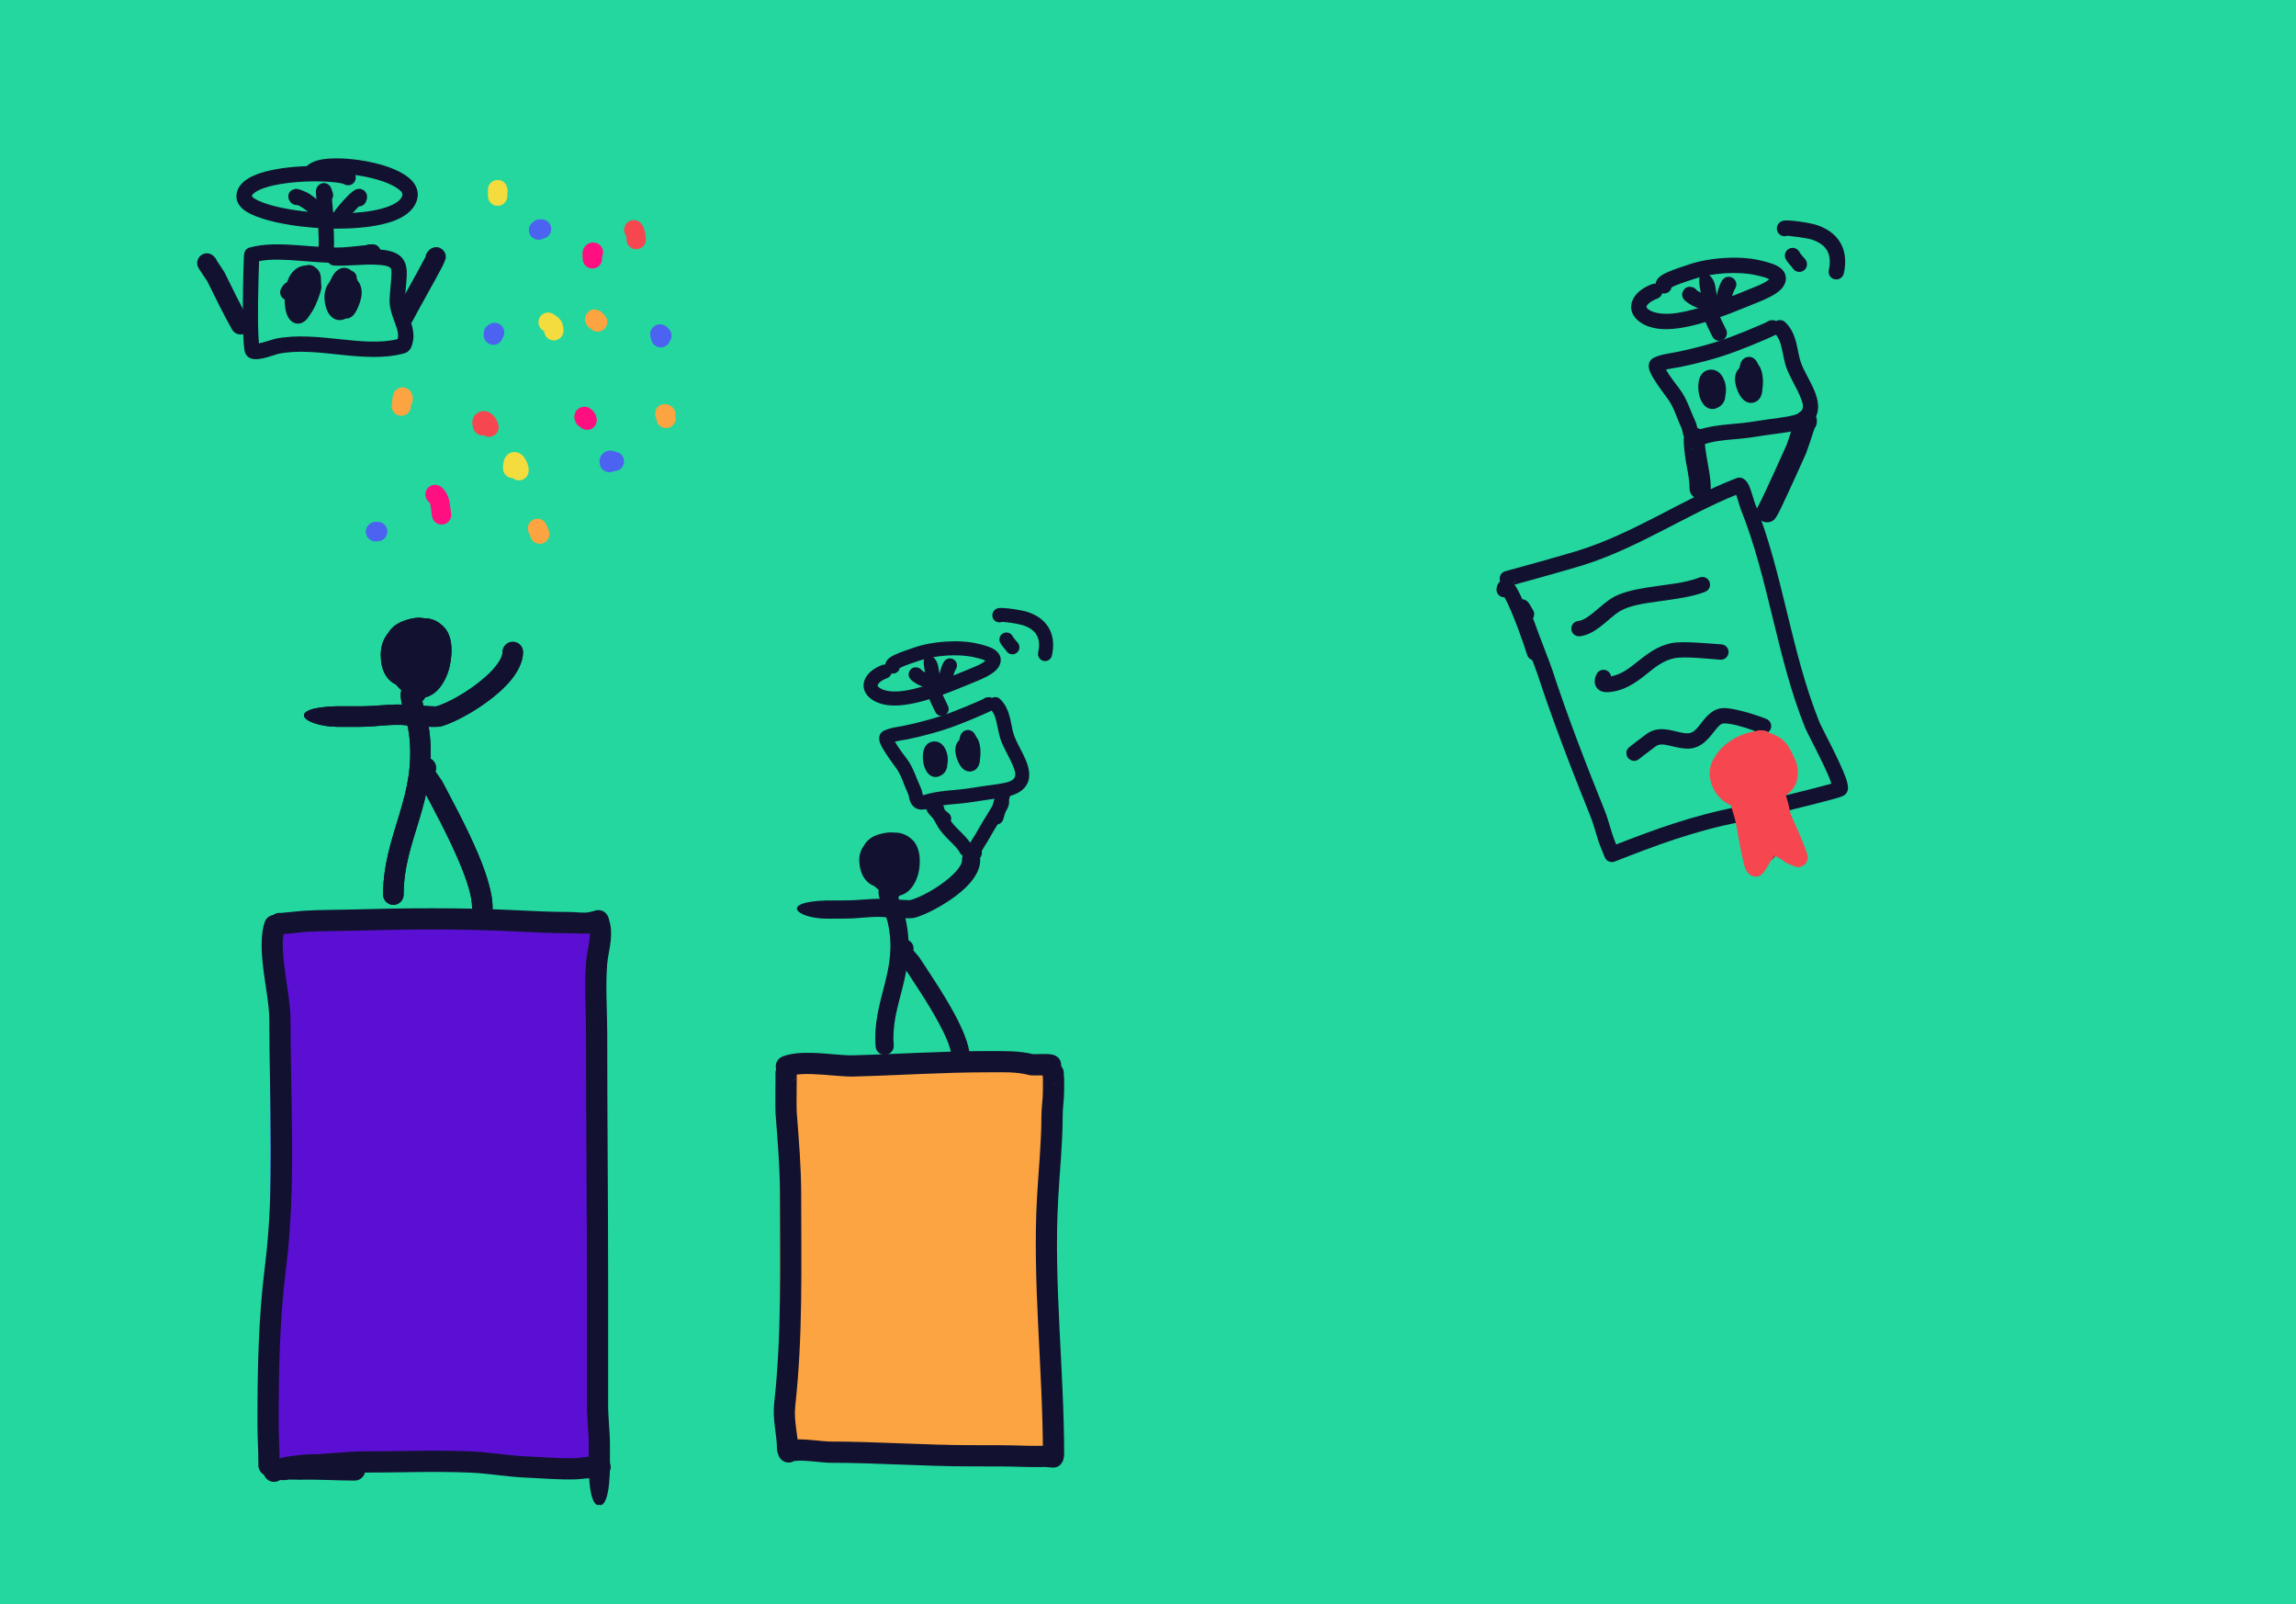 <svg clip-rule="evenodd" fill-rule="evenodd" stroke-linejoin="round" stroke-miterlimit="2" viewBox="0 0 2388 1668" xmlns="http://www.w3.org/2000/svg"><path d="m204.035 698.397c-10.608-6.713 9.063 8.017.202 16.878-10.518 10.518-9.816-15.293-8.941-19.67.721-3.605 3.891-6.065 7.153-7.152 1.922-.641 4.603 2.054 5.364 3.576 1.288 2.576 4.762 25.626-3.576 21.458-17.373-8.687 5.365-35.422 5.365-16.094" fill="none" transform="matrix(1.149 0 0 .956 -1.505 370.402)"/><path d="m13.497 13.75h2366.86v1538.23h-2366.86z" fill="#23d79e" transform="matrix(1.113 0 0 1.182 -174.91 -106.365)"/><path d="m347.349 426.499c2.248-3.382 5.596-6.17 10.169-7.999 2.805-1.122 7.121-2.448 11.222-2.907 2.514-.281 4.96-.219 7.146.19.349-.008.698-.006 1.047.006 5.137.17 10.384 2.033 15.223 6.872 3.211 3.21 5.096 8.353 5.403 14.122.365 6.872-1.315 14.613-3.195 18.998-5.492 12.815-13.709 17.024-20.926 17.314-4.762.191-9.625-1.345-14.032-4.394-2.071-1.433-4.053-3.221-5.865-5.267-.708-.279-1.39-.605-2.045-.976-5.379-3.047-9.97-9.205-9.97-20.493 0-6.422 2.251-11.599 5.823-15.466z" fill="#121230" transform="matrix(1.312 0 0 1.445 -52.06 42.042)"/><path d="m374.451 475.329c.214.922.456 1.877.706 2.732 1.72 5.881 4.03 12.946 4.844 18.64 3.587 25.111-1.665 44.854-7.924 63.796-5.736 17.361-12.427 33.973-12.427 54.096 0 4.076-3.645 7.386-8.134 7.386s-8.134-3.31-8.134-7.386c0-21.682 6.933-39.635 13.113-58.341 5.658-17.124 10.616-34.95 7.373-57.65-.732-5.122-2.887-11.46-4.434-16.75-1.339-4.575-2.194-8.566-2.128-11.045.129-4.748 2.766-7.341 5.519-8.554 2.167-.954 5.777-1.668 10.661.922 3.877 2.056 5.186 6.583 2.922 10.103-.523.812-1.19 1.5-1.957 2.051z" fill="#121230" transform="matrix(1.312 0 0 1.445 -52.06 42.042)"/><path d="m375.957 540.216c-.324-.39-4.288-5.191-6.077-8.135-1.72-2.828-2.46-5.578-2.366-7.51.111-2.27 1.019-4.133 2.497-5.616 1.289-1.291 3.11-2.416 5.835-2.842 4.424-.692 8.635 2.008 9.396 6.025.252 1.324.097 2.627-.383 3.802.456.699.97 1.449 1.391 1.989 1.837 2.357 3.556 4.452 4.042 5.301 6.969 12.196 19.742 33.284 28.857 53.128 6.497 14.146 11.037 27.755 11.037 37.516 0 4.076-3.645 7.386-8.134 7.386s-8.134-3.31-8.134-7.386c0-8.307-4.255-19.792-9.784-31.83-8.879-19.332-21.331-39.858-28.177-51.828z" fill="#121230" transform="matrix(1.312 0 0 1.445 -52.06 42.042)"/><path d="m385.32 479.228c9.032-2.172 26.476-10.966 39.175-21.226 4.112-3.322 7.723-6.796 10.275-10.289 1.908-2.61 3.279-5.137 3.279-7.604 0-4.076 3.644-7.386 8.134-7.386 4.489 0 8.134 3.31 8.134 7.386 0 7.141-4.431 15.12-11.908 22.59-14.861 14.846-41.535 28.288-53.691 30.99-1.386.307-8.261.402-14.293-.097-4.526-.375-8.582-1.174-10.161-1.862-5.333-2.324-5.57-6.292-4.874-8.896.379-1.417 1.406-4.136 5.822-5.692 3.016-1.064 6.31-.38 8.522 1.509 4.205.409 10.538.555 11.586.577z" fill="#121230" transform="matrix(1.312 0 0 1.445 -52.06 42.042)"/><path d="m308.442 479.132 17.087-.004c15.97 0 30.433-3 46.299.173 4.384.877 7.159 4.821 6.194 8.802-.966 3.981-5.309 6.501-9.694 5.624-14.666-2.933-28.036.173-42.799.173-.989 0-15.746.048-18.658.001-26.941-.43-42.284-13.867.376-14.823.405-.009.804.009 1.195.054z" fill="#121230" transform="matrix(1.312 0 0 1.445 -52.06 42.042)"/><path d="m222.967 674.485c-5.676-14.209 23.909-5.942 11.668 3.239-3.204 2.403-9.926 7.553-14.305 5.364-13.346-6.673 21.458-43.656 21.458-14.305 0 22.277-17.881 10.42-17.881-8.94" fill="none" transform="matrix(1.149 0 0 .956 -1.505 370.402)"/><path d="m409.676 612.165h314.241v598.471h-314.241z" fill="#5b0fd3" transform="matrix(1.098 0 0 .956 -168.472 370.212)"/><path d="m615.146 767.492h269.103v437.376h-269.103z" fill="#fba441" transform="matrix(1.072 0 0 .925 151.806 400.08)"/><g fill="#121230"><path d="m624.611 622.358c.144-1.737.835-3.593 2.412-5.366 1.347-1.515 3.975-3.323 7.355-4.945 5.776-2.772 14.139-5.524 18.28-7.05 16.964-6.25 42.781-8.2 60.315-3.817 3.179.795 10.555 2.532 15.197 5.356 3.533 2.149 5.761 5.082 6.508 8.071 1.139 4.558-.317 9.199-4.115 13.196-5.023 5.288-15.065 9.599-18.655 11.138-12.782 5.477-31.633 14.137-49.693 19.533-12.809 3.827-25.265 5.959-35.174 4.637-14.404-1.92-21.814-9.81-23.042-17.192-1.267-7.614 3.306-17.476 17.539-23.169 1.015-.406 2.066-.525 3.073-.392zm96.302-4.063c-.699-.387-1.504-.8-2.155-1.049-3.294-1.262-6.913-2.051-8.765-2.514-15.429-3.857-38.144-2.078-53.07 3.421-3.374 1.243-9.699 3.322-14.893 5.551-1.314.563-2.817 1.351-3.924 1.959-.197 1.026-.616 2.018-1.265 2.894-1.636 2.211-4.281 3.079-6.691 2.445-.513 2.122-1.957 3.953-4.026 4.781-3.775 1.51-6.536 3.264-8.192 5.28-.682.829-1.216 1.593-1.078 2.424.175 1.052 1.091 1.828 2.237 2.621 2.272 1.571 5.505 2.649 9.57 3.192 8.47 1.129 19.083-.958 30.031-4.229 17.575-5.251 35.907-13.715 48.346-19.046 2.43-1.041 8.691-3.511 12.918-6.843.303-.239.641-.561.957-.887z" transform="matrix(1.226 0 0 1.149 956.271 -420.106)"/><path d="m659.48 628.346c.789.577 1.787 1.283 2.252 1.531 4.832 2.577 10.13 4.086 14.506 7.368 2.946 2.21 3.656 6.555 1.583 9.696-2.073 3.142-6.148 3.898-9.095 1.688-3.848-2.886-8.585-4.036-12.835-6.303-1.459-.778-4.517-2.899-5.887-4.111-1.153-1.022-1.788-2.014-2.058-2.533-1.571-3.022-.794-5.467.081-7.037.595-1.066 2.785-4.788 8.006-3.039 1.463.49 2.651 1.481 3.447 2.74zm-6.882 10.677.004.001-.021-.005zm-.204-.054-.274-.084c.093.032.185.06.274.084z" transform="matrix(1.226 0 0 1.149 956.271 -420.106)"/><path d="m662.142 626.283-.004-.025c-3.733-21.54 10.783-13.997 12.821-2.626.079.437 1.05 6.033 1.185 7.181.536 4.555 1.444 8.67 2.891 13.01 1.206 3.619-.57 7.602-3.965 8.888-3.395 1.287-7.131-.607-8.337-4.227-1.773-5.317-2.886-10.358-3.543-15.939-.112-.957-.963-5.786-1.048-6.262z" transform="matrix(1.226 0 0 1.149 956.271 -420.106)"/><path d="m681.025 619.278c-3.26 5.341-4.695 13.949-6.049 20.044-.831 3.738 1.341 7.491 4.847 8.377 3.505.885 7.026-1.43 7.857-5.168 1.049-4.722 1.762-11.522 4.287-15.661 1.966-3.219 1.109-7.534-1.91-9.629-3.02-2.095-7.067-1.182-9.032 2.037z" transform="matrix(1.226 0 0 1.149 956.271 -420.106)"/><path d="m665.696 647.739c-.379 3.098.345 6.967 1.817 10.883 1.526 4.058 3.835 8.269 4.995 11.17 1.414 3.533 5.252 5.178 8.566 3.671 3.314-1.506 4.857-5.598 3.444-9.132-.971-2.426-2.742-5.767-4.194-9.17-.869-2.038-1.879-4.012-1.682-5.62.466-3.809-2.055-7.305-5.628-7.802-3.572-.497-6.851 2.191-7.318 6z" transform="matrix(1.226 0 0 1.149 956.271 -420.106)"/><path d="m726.821 656.146c2.411-1.423 5.506-1.103 7.624 1.014 5.292 5.293 7.91 12.141 9.585 19.442 1.319 5.753 1.999 11.794 3.76 17.078 2.587 7.763 8.008 16.724 11.32 25.105 3.296 8.34 4.45 16.301 1.9 22.744-2.542 6.424-8.865 12.304-22.697 14.819-5.28.96-10.624 1.721-15.94 2.454-8.124 1.12-16.165 2.799-24.332 3.643-9.339.967-18.918 1.457-28.016 3.851-2.201.579-6.234 2.18-9.541 2.419-2.782.201-5.258-.409-7.144-1.667-2.56-1.706-4.256-4.406-5.267-7.665-.677-2.184-.82-4.772-1.594-6.514-3.949-8.885-6.202-18.478-11.817-26.59-2.066-2.983-13.01-18.254-15.247-25.26-2.018-6.321.661-10.215 3.654-11.711 6.497-3.249 13.37-3.789 20.338-5.337 14.984-3.33 31.402-7.935 45.634-13.757 8.008-3.277 15.998-6.64 23.827-10.324l5.707-2.67c.719-.682 1.59-1.204 2.579-1.498 2.549-.757 4.397-.309 5.667.424zm-.23 12.366c-2.3 1.25-7.922 3.864-8.451 4.112-8.025 3.777-16.214 7.227-24.422 10.585-14.862 6.08-32 10.911-47.647 14.388-4.298.955-8.583 1.33-12.721 2.511 3.41 6.524 10.343 15.778 11.816 17.905 6.126 8.849 8.803 19.203 13.111 28.896.761 1.711 1.244 3.937 1.725 6.201.085.4.235.945.378 1.431 1.77-.482 5.225-1.419 6.517-1.759 9.707-2.554 19.918-3.16 29.883-4.191 8.029-.83 15.931-2.492 23.918-3.594 5.142-.709 10.312-1.442 15.421-2.371 7.399-1.345 11.502-3.072 12.863-6.509 1.351-3.413-.157-7.508-1.904-11.927-3.406-8.62-8.929-17.864-11.59-25.848-1.903-5.71-2.715-12.218-4.141-18.434-.949-4.139-2.139-8.176-4.756-11.396z" transform="matrix(1.226 0 0 1.149 956.271 -420.106)"/><path d="m683.711 723.656c-.041 2.329-.616 4.495-1.713 6.364-1.219 2.074-3.101 3.909-6.017 5.075-3.29 1.316-6.346.693-9.034-1.57-2.026-1.705-3.953-4.906-5.06-8.923-1.573-5.711-1.556-13.004.137-17.353 1.417-3.638 3.851-5.872 6.758-6.702 3.836-1.096 7.148-.038 9.852 2.484 2.535 2.365 4.519 6.554 5.267 11.148.53 3.254.422 6.623-.19 9.477z" transform="matrix(1.226 0 0 1.149 956.271 -420.106)"/><path d="m695.818 697.79c.317-1.716.678-3.115 1.025-4.004 1.26-3.229 3.414-4.407 4.651-4.82 2.75-.916 5.327-.293 7.516 2.034.868.922 1.747 2.361 2.366 4.092l.032.097c.964 1.192 1.824 2.703 2.477 4.528 1.735 4.853 2.22 12.513 1.239 17.751-.002.365-.012.722-.03 1.068-.287 5.538-2.707 9.237-5.664 10.715-3.497 1.749-7.156 1.175-10.435-1.911-3.438-3.236-6.559-10.903-7.039-17.033-.411-5.251 1.279-9.394 3.572-11.446.051-.249.111-.487.177-.714z" transform="matrix(1.226 0 0 1.149 956.271 -420.106)"/><path d="m734.949 600.104c1.542 3.144 4.251 5.754 6.194 8.668 2.087 3.131 6.166 3.866 9.103 1.64 2.936-2.225 3.626-6.573 1.539-9.704-1.608-2.411-3.991-4.453-5.267-7.055-1.669-3.404-5.617-4.722-8.81-2.942-3.192 1.78-4.429 5.989-2.759 9.393z" transform="matrix(1.226 0 0 1.149 956.271 -420.106)"/><path d="m736.249 578.945c-1.264.514-2.688.616-4.089.195-3.468-1.04-5.491-4.887-4.515-8.585.445-1.685 1.77-4.492 5.687-5.313 3.96-.83 22.317 1.783 29.124 4.43 9.968 3.877 16.283 9.997 19.736 17.446 3.403 7.34 4.042 16.159 2.007 25.961-.778 3.751-4.266 6.121-7.784 5.291s-5.741-4.549-4.963-8.299c1.314-6.328 1.233-12.047-.964-16.786-2.147-4.63-6.309-8.126-12.506-10.536-4.717-1.834-19.151-3.515-21.733-3.804z" transform="matrix(1.226 0 0 1.149 956.271 -420.106)"/><path d="m1913.16 357.654.41-.766c4.93-9.52 23.54-51.247 25.42-55.675 1.21-2.879 6.93-22.106 8.7-26.024 4.1-9.071 12.92-5.939 14.43-4.999.86.533 5.52 3.274 4.58 10.78-.24 1.869-.98 3.55-2.07 4.919-1.93 5.988-6.76 20.848-7.71 23.099-1.7 4.018-16.91 38.119-23.8 52.473-2.51 5.233-4.66 8.444-5.16 8.943-3.83 3.83-10.01 3.792-13.79-.085-3.38-3.465-3.71-8.831-1.01-12.665z" transform="matrix(1.132 0 0 1.118 -336.733 125.82)"/><path d="m1863.92 300.225c.27 4.295 1.29 10.204 1.35 10.596 1.58 10.552 4.04 20.223 4.04 30.949 0 5.45-4.37 9.875-9.75 9.875-5.39 0-9.76-4.425-9.76-9.875 0-9.706-2.39-18.435-3.82-27.984-.11-.724-2.14-15.302-1.32-19.466 1.13-5.74 4.97-7.838 7.6-8.533 2.5-.659 5.97-.846 9.6 2.482 3.38 3.1 4.11 8.058 2.06 11.956zm-9.85 5.15c-1.92-.243-3.78-1.065-5.32-2.476 1.87 1.71 3.67 2.38 5.32 2.476z" transform="matrix(1.132 0 0 1.118 -336.733 125.82)"/><path d="m347.349 426.499c2.248-3.382 5.596-6.17 10.169-7.999 2.805-1.122 7.121-2.448 11.222-2.907 2.514-.281 4.96-.219 7.146.19.349-.008.698-.006 1.047.006 5.137.17 10.384 2.033 15.223 6.872 3.211 3.21 5.096 8.353 5.403 14.122.365 6.872-1.315 14.613-3.195 18.998-5.492 12.815-13.709 17.024-20.926 17.314-4.762.191-9.625-1.345-14.032-4.394-2.071-1.433-4.053-3.221-5.865-5.267-.708-.279-1.39-.605-2.045-.976-5.379-3.047-9.97-9.205-9.97-20.493 0-6.422 2.251-11.599 5.823-15.466z" transform="matrix(1.312 0 0 1.445 -52.06 42.042)"/><path d="m374.451 475.329c.214.922.456 1.877.706 2.732 1.72 5.881 4.03 12.946 4.844 18.64 3.587 25.111-1.665 44.854-7.924 63.796-5.736 17.361-12.427 33.973-12.427 54.096 0 4.076-3.645 7.386-8.134 7.386s-8.134-3.31-8.134-7.386c0-21.682 6.933-39.635 13.113-58.341 5.658-17.124 10.616-34.95 7.373-57.65-.732-5.122-2.887-11.46-4.434-16.75-1.339-4.575-2.194-8.566-2.128-11.045.129-4.748 2.766-7.341 5.519-8.554 2.167-.954 5.777-1.668 10.661.922 3.877 2.056 5.186 6.583 2.922 10.103-.523.812-1.19 1.5-1.957 2.051z" transform="matrix(1.312 0 0 1.445 -52.06 42.042)"/><path d="m375.957 540.216c-.324-.39-4.288-5.191-6.077-8.135-1.72-2.828-2.46-5.578-2.366-7.51.111-2.27 1.019-4.133 2.497-5.616 1.289-1.291 3.11-2.416 5.835-2.842 4.424-.692 8.635 2.008 9.396 6.025.252 1.324.097 2.627-.383 3.802.456.699.97 1.449 1.391 1.989 1.837 2.357 3.556 4.452 4.042 5.301 6.969 12.196 19.742 33.284 28.857 53.128 6.497 14.146 11.037 27.755 11.037 37.516 0 4.076-3.645 7.386-8.134 7.386s-8.134-3.31-8.134-7.386c0-8.307-4.255-19.792-9.784-31.83-8.879-19.332-21.331-39.858-28.177-51.828z" transform="matrix(1.312 0 0 1.445 -52.06 42.042)"/><path d="m385.32 479.228c9.032-2.172 26.476-10.966 39.175-21.226 4.112-3.322 7.723-6.796 10.275-10.289 1.908-2.61 3.279-5.137 3.279-7.604 0-4.076 3.644-7.386 8.134-7.386 4.489 0 8.134 3.31 8.134 7.386 0 7.141-4.431 15.12-11.908 22.59-14.861 14.846-41.535 28.288-53.691 30.99-1.386.307-8.261.402-14.293-.097-4.526-.375-8.582-1.174-10.161-1.862-5.333-2.324-5.57-6.292-4.874-8.896.379-1.417 1.406-4.136 5.822-5.692 3.016-1.064 6.31-.38 8.522 1.509 4.205.409 10.538.555 11.586.577z" transform="matrix(1.312 0 0 1.445 -52.06 42.042)"/><path d="m308.442 479.132 17.087-.004c15.97 0 30.433-3 46.299.173 4.384.877 7.159 4.821 6.194 8.802-.966 3.981-5.309 6.501-9.694 5.624-14.666-2.933-28.036.173-42.799.173-.989 0-15.746.048-18.658.001-26.941-.43-42.284-13.867.376-14.823.405-.009.804.009 1.195.054z" transform="matrix(1.312 0 0 1.445 -52.06 42.042)"/></g><path d="m222.967 674.485c-5.676-14.209 23.909-5.942 11.668 3.239-3.204 2.403-9.926 7.553-14.305 5.364-13.346-6.673 21.458-43.656 21.458-14.305 0 22.277-17.881 10.42-17.881-8.94" fill="none" transform="matrix(1.149 0 0 .956 -1.505 370.402)"/><path d="m624.398 622.174c.178-1.708.885-3.521 2.43-5.259 1.361-1.53 4.013-3.36 7.428-4.998 5.784-2.775 14.156-5.532 18.304-7.06 17.01-6.267 42.9-8.221 60.484-3.825 3.195.799 10.605 2.548 15.27 5.386 3.58 2.178 5.834 5.141 6.591 8.17 1.148 4.595-.323 9.266-4.151 13.296-5.046 5.311-15.128 9.645-18.734 11.191-12.79 5.481-31.652 14.145-49.723 19.544-12.853 3.84-25.351 5.973-35.294 4.647-14.533-1.938-21.993-9.887-23.232-17.335-1.276-7.67 3.322-17.582 17.661-23.318.978-.391 1.988-.527 2.966-.439zm96.122-3.901c-.622-.335-1.302-.674-1.864-.889-3.282-1.257-6.888-2.042-8.733-2.503-15.38-3.845-38.022-2.07-52.902 3.412-3.37 1.241-9.69 3.318-14.879 5.545-1.275.547-2.733 1.305-3.82 1.897-.209 1.048-.649 2.06-1.326 2.953-1.644 2.168-4.251 3.055-6.666 2.522-.565 2.089-2.027 3.88-4.1 4.71-3.731 1.492-6.463 3.223-8.099 5.214-.659.801-1.183 1.538-1.049 2.341.169 1.013 1.06 1.759 2.165 2.523 2.243 1.551 5.438 2.612 9.453 3.147 8.435 1.125 19.005-.962 29.91-4.219 17.564-5.248 35.885-13.707 48.316-19.035 2.069-.887 6.844-2.81 10.874-5.405.878-.565 1.914-1.464 2.72-2.213z" fill="#121230" transform="matrix(1.083 0 0 1.028 244.539 51.361)"/><path d="m659.674 628.264c.773.565 1.737 1.247 2.19 1.488 4.843 2.584 10.151 4.098 14.537 7.388 3.038 2.278 3.748 6.725 1.585 9.925s-6.386 3.948-9.423 1.669c-3.839-2.878-8.566-4.022-12.804-6.283-1.47-.784-4.552-2.921-5.932-4.143-1.177-1.042-1.822-2.052-2.098-2.582-1.593-3.062-.804-5.538.083-7.128.618-1.108 2.889-4.951 8.312-3.134 1.508.504 2.73 1.516 3.55 2.8zm-7.142 10.909.014.003-.046-.012zm-.216-.057-.287-.088c.098.033.194.062.287.088z" fill="#121230" transform="matrix(1.083 0 0 1.028 244.539 51.361)"/><path d="m661.914 626.296-.004-.025c-3.818-22.033 11.192-14.285 13.277-2.653.079.438 1.051 6.037 1.186 7.186.535 4.549 1.442 8.658 2.886 12.992 1.236 3.706-.618 7.771-4.137 9.073-3.518 1.301-7.378-.652-8.614-4.358-1.774-5.323-2.889-10.37-3.546-15.957-.113-.957-.964-5.785-1.048-6.258z" fill="#121230" transform="matrix(1.083 0 0 1.028 244.539 51.361)"/><path d="m680.812 619.226c-3.265 5.35-4.707 13.973-6.064 20.079-.85 3.824 1.408 7.656 5.04 8.551 3.631.895 7.269-1.483 8.119-5.307 1.047-4.713 1.753-11.497 4.273-15.626 2.017-3.304 1.107-7.711-2.03-9.835s-7.321-1.166-9.338 2.138z" fill="#121230" transform="matrix(1.083 0 0 1.028 244.539 51.361)"/><path d="m665.468 647.73c-.381 3.11.344 6.992 1.822 10.923 1.526 4.058 3.836 8.271 4.996 11.172 1.448 3.619 5.414 5.32 8.85 3.795 3.437-1.525 5.052-5.702 3.604-9.322-.971-2.427-2.742-5.769-4.194-9.172-.862-2.022-1.871-3.981-1.675-5.576.477-3.895-2.139-7.466-5.838-7.968-3.698-.503-7.088 2.252-7.565 6.148z" fill="#121230" transform="matrix(1.083 0 0 1.028 244.539 51.361)"/><path d="m726.824 655.944c2.493-1.388 5.651-1.025 7.807 1.131 5.311 5.312 7.946 12.183 9.626 19.509 1.318 5.75 1.997 11.788 3.757 17.069 2.587 7.761 8.007 16.721 11.318 25.099 3.306 8.365 4.458 16.348 1.901 22.809-2.563 6.476-8.925 12.404-22.867 14.939-5.285.961-10.633 1.722-15.953 2.456-8.128 1.121-16.172 2.8-24.342 3.645-9.324.965-18.889 1.452-27.972 3.843-2.213.582-6.27 2.187-9.594 2.427-2.85.206-5.385-.421-7.318-1.71-2.59-1.727-4.316-4.455-5.339-7.753-.676-2.18-.817-4.763-1.59-6.501-3.945-8.878-6.193-18.463-11.804-26.568-2.068-2.987-13.024-18.279-15.264-25.295-2.045-6.405.72-10.348 3.753-11.864 6.518-3.259 13.411-3.806 20.401-5.36 14.969-3.326 31.371-7.926 45.589-13.743 8.004-3.274 15.99-6.635 23.815-10.317l5.67-2.653c.739-.695 1.636-1.227 2.653-1.53 2.564-.762 4.442-.35 5.753.367zm-.302 12.799c-2.437 1.298-7.747 3.77-8.262 4.012-8.028 3.778-16.221 7.231-24.434 10.59-14.876 6.086-32.031 10.922-47.693 14.403-4.22.937-8.429 1.311-12.499 2.446 3.427 6.507 10.278 15.648 11.739 17.759 6.132 8.856 8.813 19.218 13.125 28.919.763 1.717 1.249 3.95 1.731 6.221.075.351.198.813.324 1.247 1.789-.492 5.033-1.38 6.27-1.706 9.721-2.558 19.947-3.166 29.927-4.199 8.025-.83 15.925-2.491 23.908-3.592 5.138-.709 10.304-1.441 15.409-2.369 7.289-1.325 11.352-3.004 12.692-6.39 1.344-3.394-.166-7.467-1.903-11.862-3.407-8.622-8.931-17.868-11.593-25.853-1.904-5.713-2.716-12.224-4.143-18.443-.928-4.05-2.084-8.005-4.598-11.183z" fill="#121230" transform="matrix(1.083 0 0 1.028 244.539 51.361)"/><path d="m683.939 723.663c-.042 2.345-.623 4.526-1.728 6.407-1.24 2.111-3.156 3.975-6.124 5.162-3.391 1.357-6.543.722-9.313-1.609-2.043-1.72-3.997-4.948-5.113-8.999-1.578-5.729-1.558-13.045.141-17.407 1.443-3.706 3.939-5.97 6.9-6.816 3.937-1.125 7.338-.048 10.114 2.54 2.553 2.381 4.56 6.599 5.313 11.225.531 3.26.422 6.635-.19 9.497z" fill="#121230" transform="matrix(1.083 0 0 1.028 244.539 51.361)"/><path d="m695.571 697.835c.25-1.408.532-2.591.816-3.435 1.269-3.779 3.758-5.157 5.016-5.576 2.851-.951 5.528-.317 7.798 2.095.879.934 1.772 2.391 2.398 4.144l.028.084c.967 1.199 1.829 2.714 2.482 4.541 1.738 4.863 2.226 12.538 1.244 17.788-.002.364-.012.719-.03 1.064-.29 5.605-2.774 9.343-5.767 10.839-3.598 1.799-7.369 1.226-10.743-1.95-3.456-3.252-6.604-10.955-7.086-17.116-.412-5.263 1.29-9.422 3.582-11.507.049-.238.107-.466.17-.682z" fill="#121230" transform="matrix(1.083 0 0 1.028 244.539 51.361)"/><path d="m734.731 600.145c1.545 3.15 4.257 5.765 6.203 8.684 2.143 3.215 6.361 3.992 9.413 1.735s3.79-6.699 1.647-9.914c-1.604-2.406-3.984-4.443-5.257-7.038-1.712-3.49-5.792-4.859-9.105-3.056s-4.613 6.1-2.901 9.589z" fill="#121230" transform="matrix(1.083 0 0 1.028 244.539 51.361)"/><path d="m736.392 579.067c-1.317.545-2.807.66-4.274.231-3.593-1.052-5.699-4.979-4.7-8.764.459-1.735 1.82-4.597 5.855-5.443 3.982-.834 22.442 1.782 29.286 4.443 10.027 3.9 16.379 10.053 19.853 17.545 3.41 7.356 4.054 16.193 2.015 26.016-.797 3.838-4.401 6.272-8.045 5.433-3.643-.839-5.954-4.636-5.157-8.473 1.309-6.308 1.233-12.008-.957-16.731-2.126-4.586-6.251-8.05-12.389-10.437-3.835-1.491-12.222-3.014-17.996-3.601-1.289-.131-2.753-.194-3.491-.219z" fill="#121230" transform="matrix(1.083 0 0 1.028 244.539 51.361)"/><path d="m676.079 762.968c.295.485 1.4 2.263 2.263 3.219 2.379 2.637 5.294 4.967 6.901 6.373 2.869 2.51 3.263 7.001.88 10.022-2.383 3.022-6.647 3.437-9.515.927-2.801-2.451-8.648-7.318-11.564-12.132-2.142-3.535-2.928-7.197-2.321-10.47.715-3.855 4.268-6.373 7.928-5.62 3.447.71 5.769 4.071 5.428 7.681z" fill="#121230" transform="matrix(1.083 0 0 1.028 244.539 51.361)"/><path d="m744.496 754.297c-.732 2.668-5.977 21.78-6.883 24.725-1.15 3.737-4.964 5.787-8.511 4.577-3.548-1.211-5.495-5.228-4.345-8.965 1.048-3.404 5.808-22.815 7.658-26.844 1.665-3.625 4.346-4.415 5.374-4.61 3.67-.694 7.186 1.88 7.845 5.746.334 1.955-.126 3.868-1.138 5.371z" fill="#121230" transform="matrix(1.083 0 0 1.028 244.539 51.361)"/><path d="m346.9 426.391c2.426-3.826 6.119-6.979 11.216-9.018 4.432-1.773 12.187-3.539 18.004-2.725.472-.018.944-.018 1.415-.003 5.025.166 10.138 2.011 14.872 6.745 3.346 3.346 5.251 8.674 5.571 14.687.382 7.194-1.394 15.296-3.362 19.887-5.785 13.498-14.208 17.97-21.81 18.274-6.679.268-13.754-3.51-19.28-9.459-.813-.307-1.597-.672-2.346-1.097-5.547-3.14-10.076-9.465-10.076-21.102 0-6.639 2.229-12.053 5.796-16.189z" fill="#121230" transform="matrix(1.108 -.006 .086 1.108 477.781 408.532)"/><path d="m375.1 475.472c.136.537.279 1.068.424 1.563 1.736 5.936 4.062 13.075 4.883 18.823 3.635 25.448-1.669 45.451-8.012 64.647-5.67 17.162-12.323 33.581-12.323 53.473 0 4.695-3.834 8.783-8.556 9.122s-8.556-3.197-8.556-7.892c0-21.914 6.971-40.058 13.217-58.964 5.574-16.87 10.48-34.435 7.285-56.799-.86-6.021-3.67-13.705-5.203-19.435-.943-3.526-1.43-6.563-1.374-8.636.154-5.69 3.217-8.786 6.516-10.238 2.105-.927 5.672-1.694 10.415.822 4.039 2.142 5.332 7.284 2.886 11.476-.447.767-.989 1.449-1.602 2.038z" fill="#121230" transform="matrix(1.108 -.006 .086 1.108 477.781 408.532)"/><path d="m375.684 541.46c-.376-.454-4.306-5.223-6.087-8.153-1.862-3.062-2.605-6.117-2.503-8.209.138-2.82 1.263-5.133 3.099-6.975 1.393-1.396 3.362-2.695 6.309-3.156 4.705-.736 8.85 2.442 9.249 7.092.092 1.067-.021 2.119-.309 3.115.363.54.744 1.08 1.066 1.493 1.851 2.374 3.585 4.494 4.074 5.35 6.976 12.208 19.761 33.319 28.884 53.182 6.585 14.336 11.142 28.168 11.142 38.06 0 4.695-3.834 8.783-8.556 9.122-4.722.34-8.556-3.197-8.556-7.892 0-8.176-4.238-19.437-9.68-31.286-8.863-19.297-21.29-39.783-28.132-51.743z" fill="#121230" transform="matrix(1.108 -.006 .086 1.108 477.781 408.532)"/><path d="m385.968 478.084c8.953-2.153 26.26-10.869 38.844-21.036 3.977-3.213 7.477-6.562 9.947-9.941 1.611-2.204 2.868-4.3 2.868-6.383 0-4.695 3.834-8.783 8.556-9.122 4.722-.34 8.556 3.197 8.556 7.892 0 7.576-4.582 16.116-12.514 24.04-15 14.985-41.892 28.573-54.162 31.3-1.376.306-8.222.399-14.215-.097-4.436-.368-8.407-1.135-9.955-1.81-5.659-2.466-5.595-7.219-4.856-9.982.441-1.653 1.646-5.123 6.794-6.938 3.033-1.069 6.148-.404 8.266 1.475 4.256.428 10.833.581 11.871.602z" fill="#121230" transform="matrix(1.108 -.006 .086 1.108 477.781 408.532)"/><path d="m309.018 477.988 17.128-.003c15.935 0 30.357-3.005 46.189.161 4.554.911 7.241 5.4 5.996 10.019-1.245 4.618-5.954 7.628-10.509 6.717-14.7-2.94-28.113.162-42.91.162-.989 0-15.74.047-18.651.001-28.553-.457-43.601-16.098 1.612-17.11.389-.009.771.008 1.145.053z" fill="#121230" transform="matrix(1.108 -.006 .086 1.108 477.781 408.532)"/><path d="m222.967 674.485c-5.676-14.209 23.909-5.942 11.668 3.239-3.204 2.403-9.926 7.553-14.305 5.364-13.346-6.673 21.458-43.656 21.458-14.305 0 22.277-17.881 10.42-17.881-8.94" fill="none" transform="matrix(.851 -.315 .385 .697 523.622 786.469)"/><path d="m1705.02 525.686.65.083c6.41.774 41.99 4.69 52.59 5.506 41.31 3.178 83.02-7.093 121.34-7.093h2.83c1.39 0 2.73.562 3.74 1.573 1 .995 2.07 2.915 2.39 5.723.5 4.423-.68 13.203-.68 15.447 0 56.499-15.58 113.437-15.58 171.282 0 4.443 3.19 33.194 2.63 46.349-.12 3-.48 5.366-.95 6.843-.52 1.611-1.28 2.71-1.99 3.423-.45.447-1.11.985-2.13 1.338-.43.147-1.9.421-4.25.247-11.97-.891-68.17-9.22-72.04-9.995-33.11-6.621-64.24-6.977-93.83-6.977-3.01 0-5.45-2.571-5.45-5.757v-8.493c0-7.813 1.42-15.948 1.42-24.065 0-38.505.45-76.703 2.84-115.042.3-4.767.4-32.632 1.14-45.123.26-4.327.88-7.279 1.27-8.11.89-1.906 2.2-2.67 3.15-3.043 1.65-.648 3.34-.587 5.05.617.61.428 1.6 1.262 2.25 3.078.33.919.82 3.272 1.25 7.477.22 2.141-.69 4.146-2.24 5.339l-.02.491c-.52 13.824-.63 35.769-.9 39.957-2.38 38.084-2.82 76.028-2.82 114.278 0 8.116-1.41 16.252-1.41 24.064v2.743c28.6.066 58.61.812 90.41 7.172 3.57.715 52.47 7.976 68.16 9.583.11-1.668.2-3.762.17-5.672-.24-14.333-2.68-36.764-2.68-40.64 0-57.845 15.57-114.783 15.57-171.282 0-1.496.55-5.931.76-9.999.02-.381.03-.8.03-1.223-38.06.311-79.37 10.203-120.31 7.054-10.69-.822-46.57-4.769-53.03-5.55-4.4-.532-5.57-4.113-5.58-4.171-.52-1.792-.29-3.509.83-5.124.21-.315 1.36-2.397 4.47-2.397.32 0 .64.03.95.089zm3.67 8.738c-.98 1.66-2.72 2.768-4.7 2.768 2.61 0 3.99-1.268 4.7-2.768z" fill="#121230" transform="matrix(1.357 -.534 .515 1.28 -1018.24 831.407)"/><path d="m1736.6 591.8c4.48 1.321 9.73.76 15.11-.745 6.36-1.777 12.96-4.923 18.25-5.805 7.77-1.295 17.77 1.192 28.07 3.82 11.52 2.937 23.38 6.16 33.36 6.16 3.03 0 5.5-2.598 5.52-5.797.03-3.2-2.41-5.798-5.44-5.798-11.17 0-24.83-4.526-37.49-7.488-9.44-2.211-18.39-3.56-25.65-2.35-4.77.794-10.54 3.202-16.31 5.111-4.4 1.458-8.77 2.793-12.41 1.721-2.91-.857-5.95.95-6.78 4.033-.84 3.083.85 6.281 3.77 7.138z" fill="#121230" transform="matrix(1.357 -.534 .515 1.28 -1018.24 831.407)"/><path d="m1746.64 628.519c7.22 1.527 13.74-.539 20.27-2.629 9.19-2.943 18.39-6.01 28.77-3.934 8.17 1.634 24.75 10.755 32.46 14.608 2.73 1.365 3.88 4.823 2.57 7.717s-4.59 4.136-7.32 2.771c-7.1-3.552-22.29-12.196-29.82-13.702-8.51-1.703-16.01 1.222-23.55 3.635-9.39 3.008-18.81 5.41-29.46 1.86-4.5-1.501-6.22-4.429-6.61-7.036-.35-2.376.35-5.628 3.66-8.826 2.25-2.166 5.72-2.012 7.76.343 1.25 1.452 1.67 3.402 1.27 5.193z" fill="#121230" transform="matrix(1.357 -.534 .515 1.28 -1018.24 831.407)"/><path d="m1745.86 693.391c-.28.137-.57.25-.87.338-1.6.464-2.37.664-2.52.693-3.21.649-4.69-1.349-4.92-1.589-1.51-1.609-2-3.526-1.33-5.782.09-.322.51-2.615 3.34-3.749.57-.231 13.27-4.081 15.62-4.668 5.42-1.356 10.2.146 14.71 2.901 2.57 1.572 5.05 3.573 7.56 5.364 1.86 1.318 3.71 2.551 5.73 3.058 2 .501 3.85-.087 5.64-.908 2.71-1.245 5.29-3.078 7.85-4.581 5.02-2.949 10.05-4.612 15.21-2.892 7.25 2.417 20.61 14.148 26.17 19.708 2.19 2.192 2.27 5.864.18 8.196-2.09 2.331-5.57 2.444-7.76.252-4.72-4.72-15.8-15.043-21.96-17.096-1.47-.49-2.87.069-4.29.74-1.62.761-3.23 1.79-4.88 2.813-5.8 3.607-11.95 6.753-18.75 5.053-5.01-1.251-9.54-4.983-14.12-8.24-2.75-1.953-5.46-3.929-8.84-3.086-1.53.382-8.12 2.368-11.77 3.475z" fill="#121230" transform="matrix(1.357 -.534 .515 1.28 -1018.24 831.407)"/><path d="m1821.45 711.613c3.84-.716 8.24.013 12.93 3.141 7.84 5.229 10.88 14.676 9.75 23.823-.04.324-.08.648-.13.97.31 2.396.29 4.69-.13 6.757-.74 3.697-3.2 6.616-6.7 8.413-.18.092-.36.181-.55.266-4.95 5.136-12.05 7.862-20.65 5.712-3.34-.837-5.97-2.331-7.97-4.292-1.52-.426-2.97-.976-4.31-1.646-3.95-1.977-6.96-4.99-8.46-8.74-3.58-8.949-2.39-15.766.82-20.539 2.02-3.008 5.01-5.301 8.58-6.753 3.54-4.633 7.59-6.772 11.63-7.313 1.72-.23 3.46-.153 5.19.201z" fill="#c01230" transform="matrix(1.357 -.534 .515 1.28 -1018.24 831.407)"/><path d="m1810.17 796.682c-1.65 2.51-3.57 4.044-5.34 4.615-2.53.817-5.41.536-8.33-2.384-1.73-1.728-3.13-5.806-3.06-11.155.09-7.897 2.37-19.42 2.86-22.347.26-1.564.05-12.414 1.24-16.278 1.59-5.109 5.17-5.922 7.96-5.059 2.9.899 4.54 4.122 3.67 7.193-.25.887-.68 1.665-1.24 2.301l-.06 1.2-.17 3.158c.66-2.787 3.18-4.701 5.94-4.392 2.02.226 3.66 1.584 4.42 3.417 1.18-2.619 3.17-3.087 4.33-3.228 1.52-.186 3.37.083 4.92 2.159.08.115 1.1 1.445 1.21 4.136.21 5.335.37 33.892-1.17 39.551-1.2 4.397-4.34 5.164-5.87 5.164-5.01 0-8.86-2.973-11.31-8.051zm-7.58-41.408-.25-.071c.08.026.17.05.25.071zm.24.055-.12-.028.1.023z" fill="#c01230" transform="matrix(1.357 -.534 .515 1.28 -1018.24 831.407)"/><g fill="#121230"><path d="m1398.72 516.861c.26-3.776 3.13-6.754 6.63-6.754 3.66 0 6.64 3.278 6.64 7.317 0 1.827-.5 4.08-1.53 6.396-1.3 2.951-3.59 6.272-4.64 8.134-5.05 8.981-10.04 18.075-14.75 27.249-.33.64-2.39 3.966-4.08 7.285-.3.582-.64 1.338-.92 1.999.17.747.23 1.537.17 2.347-.3 4.025-3.5 7.026-7.16 6.698-2.47-.222-4.13-1.466-5.29-3.126-1.04-1.483-1.87-3.725-1.46-6.736.21-1.621.98-3.986 2.15-6.474 1.82-3.887 4.62-8.42 5.02-9.187 4.79-9.345 9.87-18.61 15.02-27.759.92-1.635 3.87-6.807 4.2-7.389zm-18.21 46.128.09.016-.08-.015z" transform="matrix(1.101 0 0 1 -505.061 316.72)"/><path d="m1350.86 524.74c1.36 2.855 4.28 8.933 4.92 10.155 2.51 4.79 6.25 8.726 9.88 12.706 4.52 4.941 8.92 9.929 11.86 15.802 1.76 3.538.59 7.991-2.62 9.938-3.22 1.947-7.26.656-9.03-2.881-2.34-4.683-5.98-8.541-9.58-12.48-4.48-4.9-8.93-9.877-12.02-15.775-1.1-2.082-6.35-12.585-6.98-15.233-1.24-5.175 1.7-7.817 3.07-8.7 1.16-.747 4.42-2.607 8.25 1.11 1.45 1.414 2.21 3.376 2.25 5.358zm-10.75 5.884.04.034-.05-.043z" transform="matrix(1.101 0 0 1 -505.061 316.72)"/><path d="m266.178 588.873c-.423-.978-.715-2.043-.857-3.182-.413-3.314.738-7.624 2.942-10.677 3.757-5.202 9.617-6.711 14.618-4.711 5.664 2.265 8.738 8.199 6.919 15.44-1.034 4.113-3.727 8.466-6.286 10.753-2.742 2.449-5.779 3.32-8.235 3.32-5.156 0-9.343-4.001-9.343-8.93 0-.692.082-1.366.242-2.013z" transform="matrix(1.142 0 0 1.195 121.744 -16.997)"/><path d="m140.117 1502.18c.614 1.73.953 3.65.953 5.67 0 7.71-4.946 13.96-11.04 13.96-2.977 0-5.114-1.15-6.746-2.51-2.546-2.12-4.241-5.12-5.001-8.98-.389-1.97-.216-7-.216-7s-.023.51-.023.75c0-16.24-.947-33.28-.947-50.17v-4.73c0-67.34.976-135.57 7.66-202.41 10.704-107.04 4.645-217.9 4.645-325.747 0-20.08-4.88-48.739-6.974-75.015-1.6-20.079-1.503-38.919 2.217-52.829 1.952-7.298 8.223-11.219 13.995-8.752 5.772 2.468 8.873 10.397 6.921 17.695-2.891 10.81-2.408 25.483-1.164 41.088 2.171 27.248 7.085 56.989 7.085 77.813 0 109.007 5.999 221.057-4.82 329.247-6.568 65.68-7.485 132.74-7.485 198.91v4.73c0 16.24.875 32.61.94 48.28zm-9.443-8.26c1.097.08 2.151.36 3.139.82-.898-.46-1.934-.75-3.139-.82z" transform="matrix(1 0 0 .791 150.683 331.327)"/><path d="m461.629 1506.07v-.08-25.59c0-17.47-1.893-35.1-1.893-53v-159.96c0-109.14-.947-218.42-.947-327.497 0-31.072-1.904-62.838.035-93.858.504-8.075 2.23-17.579 3.301-27.079.777-6.889 1.375-13.79-.244-19.654-2.01-7.273 1.029-15.24 6.782-17.78 5.752-2.541 12.053 1.302 14.063 8.575 2.228 8.065 2.563 17.24 1.845 26.66-.83 10.89-3.154 22.167-3.736 31.477-1.893 30.293.034 61.315.034 91.659 0 109.077.947 218.357.947 327.497v159.96c0 17.9 1.893 35.53 1.893 53v25.59l-.001.08c-.008 41.07-5.524 55.95-11.039 53.11-5.515 2.83-11.03-12.04-11.04-53.11z" transform="matrix(1 0 0 .791 150.683 331.327)"/><path d="m152.119 1523.29c-3.013 3.36-7.378 4.52-11.368 2.52-7.405-3.7-7.941-10.64-7.861-14.28.079-3.6 1.211-9.76 7.311-13.24 4.836-2.75 26.549-5.48 30.541-5.48 19.146 0 37.655-3.87 56.828-3.87 37.063 0 74.317-1.93 111.358.02 19.608 1.03 38.892 5.59 58.483 6.62 17.017.89 33.837 3.02 50.988 2.2 2.456-.12 14.596-2.23 20.732-2.66 3.039-.21 5.326.08 6.393.4 4.985 1.48 6.966 5.54 7.87 8.08 1.479 4.16 1.94 9.25-1.495 14.67-2.788 4.4-7.26 6.1-11.32 4.8-4.032.53-19.011 2.5-21.349 2.61-17.739.84-35.138-1.28-52.737-2.21-19.592-1.03-38.875-5.59-58.484-6.62-36.735-1.93-73.682.01-110.439.01-19.173 0-37.682 3.86-56.828 3.86-2.112 0-13.283 1.73-18.623 2.57zm310.263-11.57c-.468-3.75.265-7.72 2.286-10.91-2.464 3.89-2.841 7.61-2.286 10.91zm-313.061-11.62c-.145-.09-.295-.17-.45-.25z" transform="matrix(1 0 0 .791 150.683 331.327)"/><path d="m140.244 1526.87c-4.555 3.67-10.672 2.64-14.29-2.69-3.969-5.85-3.438-14.67 1.185-19.69 2.371-2.57 6.892-4.99 12.659-5.82 7.33-1.05 17.632-.22 21.274-.34 19.001-.64 38.086 1.1 57.119 1.1 6.093 0 11.04 6.25 11.04 13.96 0 7.7-4.947 13.95-11.04 13.95-18.84 0-37.73-1.73-56.537-1.1-2.676.09-9.126-.41-15.139-.17-2.17.08-5.362.63-6.271.8z" transform="matrix(1 0 0 .791 150.683 331.327)"/><path d="m141.366 781.195c3.205-.399 22.409-2.784 23.344-2.859 16.471-1.318 33.102-1.094 49.611-1.663 56.269-1.94 113.601-2.682 169.815.832 19.343 1.209 39.323 2.444 58.513 2.444 5.764 0 13.474 1.692 19.184.265.789-.197 3.466-1.007 4.916-1.45 1.401-.82 2.963-1.276 4.608-1.276 5.872 0 8.143 4.189 8.888 5.394 2.485 4.015 3.099 8.47 1.683 13.393-.401 1.392-1.673 5.939-6.523 8.353-1.303.648-7.453 2.513-9.289 2.972-6.984 1.746-16.416.265-23.467.265-19.547 0-39.9-1.246-59.603-2.477-55.654-3.479-112.415-2.73-168.123-.809-16.245.56-32.611.321-48.819 1.618-1.098.088-21.638 3.061-25.612 2.965-11.513-.278-11.649-14.559-11.213-17.086 1.224-7.081 6.509-11.728 12.087-10.881zm322.822 20.858c1.271 1.562 3.464 3.352 7.169 3.352-2.736 0-5.241-1.261-7.169-3.352zm-313.232-4.711-.105.691c.04-.231.075-.461.105-.691zm-.591-7.301c.688 2.245.923 4.736.596 7.257.335-2.518.128-4.936-.596-7.257z" transform="matrix(1 0 0 .791 150.683 331.327)"/><path d="m548.943 986.782c-.124-1.201-.124-2.44.013-3.696 1.745-16.015 15.298-12.206 16.621-11.479.556.306 6.687 3.237 7.006 13.136.165 5.106-.543 45.107-.029 53.317 2.329 37.27 4.955 74.37 4.955 111.83 0 96.22 2.059 192.23-6.634 287.86-1.789 19.68 3.353 40.93 3.353 58.28 0 7.97-5.298 14.44-11.824 14.44-6.527 0-11.825-6.47-11.825-14.44 0-18.29-5.095-40.72-3.209-61.47 8.597-94.56 6.49-189.52 6.49-284.67 0-36.72-2.603-73.09-4.887-109.63-.48-7.68-.097-47.004-.03-53.478zm18.986 9.602c1.617-1.329 3.877-4.051 4.47-9.492-.426 3.911-2.101 7.249-4.47 9.492z" transform="matrix(.934 0 0 .765 293.896 362.293)"/><path d="m846.686 992.28c-.231-2.558-.67-8.033-.37-9.737.511-2.902 1.559-5.015 2.592-6.523 3.074-4.489 7.094-6.531 12.434-4.741 5.882 1.971 9.504 9.043 8.541 16.23.202 1.645.452 3.769.452 4.076v17.225c0 11.59-1.64 22.91-1.64 34.45 0 37.15-3.253 74.41-4.94 111.53-5.271 115.97 6.58 233.06 6.58 348.62 0 7.97-5.298 14.44-11.825 14.44-6.526 0-11.824-6.47-11.824-14.44 0-116.09-11.839-233.72-6.544-350.22 1.663-36.59 4.903-73.32 4.903-109.93 0-11.54 1.641-22.86 1.641-34.45zm15.979 6.284c-2.143 1.07-4.557 1.38-6.962.739 2.648.737 4.946.362 6.962-.739z" transform="matrix(.934 0 0 .765 293.896 362.293)"/><path d="m569.595 1512.2c-5.048 3.73-11.707 2.35-15.428-3.47-4.017-6.28-3.101-15.36 2.043-20.26 3.224-3.08 9.736-5.54 18.032-5.7 11.643-.21 28.339 2.93 34.915 2.93 52.919 0 105.356 4.92 158.307 4.92 20.684 0 41.32-.11 61.958.83 6.637.3 13.414-.01 20.066-.01.956 0 8.257.62 9.774.87 5.815.93 8.006 5.44 8.324 5.98 1.789 3.07 2.304 6.19 2.183 9.11-.124 2.99-.919 6.08-3.014 8.92-.328.45-2.642 4.81-9.065 4.81-.796 0-1.574-.1-2.325-.28-1.694-.17-5.376-.54-5.877-.54-6.944 0-14.018.31-20.946-.01-20.344-.92-40.688-.81-61.078-.81-52.951 0-105.388-4.92-158.307-4.92-5.695 0-18.907-2.31-29.973-2.85-3.546-.17-8.492.36-9.589.48zm279.128-14.9c2.167-3.09 5.382-5.04 8.967-5.04-4.695 0-7.437 2.11-8.967 5.04z" transform="matrix(.934 0 0 .765 293.896 362.293)"/><path d="m851.251 987.953c-2.844.056-11.829.222-15.204.197-2.554-.019-4.412-.404-5.259-.686-13.949-4.65-30.843-3.591-46.099-3.591-49.792 0-99.274 4.183-148.981 5.737-12.148.379-30.041-2.759-46.515-3.351-9.011-.325-17.538-.062-23.775 2.999-6.055 2.972-12.948-.616-15.383-8.007-2.434-7.392.505-15.805 6.56-18.777 8.756-4.298 20.645-5.527 33.294-5.072 16.015.577 33.404 3.718 45.213 3.349 49.91-1.56 99.593-5.747 149.587-5.747 16.916 0 35.575-.639 51.193 4.248 1.857-.064 9.871-.321 14.149-.28 3.705.035 6.699.553 8.145 1.097 7.545 2.839 8.878 9.86 8.878 14.291 0 7.966-5.298 14.434-11.824 14.434-1.396 0-2.736-.296-3.979-.841zm-6.195-6.242c-1.05-2.153-1.651-4.667-1.651-7.351 0 2.529.466 5.03 1.651 7.351z" transform="matrix(.934 0 0 .765 293.896 362.293)"/><path d="m1674.53 451.11c-.47-.013-.93-.076-1.4-.191-3.83-.948-6.22-5.071-5.35-9.203 1.4-6.563 5.22-8.104 7.69-8.358 2.17-.226 5.66.586 8.57 4.928 6.71 10.046 19.43 57.613 21.6 68.477.83 4.143-1.61 8.233-5.45 9.128-3.84.894-7.63-1.743-8.46-5.887-1.78-8.906-10.91-44.962-17.2-58.894z" transform="matrix(1.122 -.078 .072 1.039 -346.528 282.938)"/><g transform="matrix(.874 .486 -.486 .874 117.713 -572.284)"><path d="m538.041 553.244c1.274-4.258 4.605-9.078 10.194-13.61 12.276-9.955 36.052-20.609 57.405-25.439 12.974-2.934 25.1-3.628 33.57-1.357 7.941 2.129 13.265 6.678 15.492 13.359 3.126 9.378.184 20.086-8.243 30.79-15.645 19.87-51.202 41.013-83.912 54.291-22.215 9.018-43.129 14.344-55.65 13.861-8.361-.322-13.928-3.367-16.666-7.474-3.036-4.554-3.84-9.701-2.57-15.278 1.376-6.048 5.607-12.91 12.016-19.752 9.572-10.22 24.145-20.822 38.364-29.391zm48.622-16.445c1.672 1.466 2.726 3.616 2.726 6.011 0 4.415-3.584 8-8 8-2.733 0-7.79 2.045-14.131 4.94-17.34 7.916-42.235 23.229-55.904 37.823-3.553 3.792-6.325 7.447-7.644 10.913-.546 1.435-.923 2.775-.367 3.943.4.133 1.398.449 2.112.549 1.879.262 4.106.249 6.618.046 11.315-.915 27.425-5.658 44.456-12.571 25.943-10.531 53.988-26.144 70.572-41.995 4.947-4.728 8.833-9.413 11.065-14.003 1.569-3.225 2.322-6.305 1.357-9.199-.867-2.602-3.902-3.079-7.411-3.529-6.329-.81-14.395.141-22.942 2.074-7.411 1.676-15.161 4.116-22.507 6.998z"/><path d="m549.212 593.338c-1.686 1.174-3.82 1.702-5.999 1.306-3.922-.713-5.38-2.715-5.942-3.495-2.323-3.217-2.363-6.479.188-9.745.605-.774 1.695-1.9 3.603-2.674 1.913-.776 9.076-1.669 10.595-1.669 11.737 0 22.881 4.694 34.427 4.694 4.415 0 8 3.585 8 8 0 4.416-3.585 8-8 8-11.546 0-22.69-4.694-34.427-4.694-.31 0-1.382.133-2.445.277z"/><path d="m577.666 570.546c4.595 6.645 11.512 16.898 14.008 21.891 1.975 3.949.372 8.758-3.577 10.733-3.95 1.975-8.759.371-10.734-3.578-3.784-7.568-15.547-23.052-18.009-27.457-3.655-6.541 1-11.016 2.203-11.798 1.114-.725 2.47-1.249 4.153-1.304.973-.032 2.603.03 4.611 1.212.755.444 2.413 1.718 4.996 4.287 1.658 1.649 2.442 3.847 2.349 6.014z"/><path d="m605.766 563.51c-1.869 6.317-3.858 15.846-3.858 18.421 0 4.415-3.585 8-8 8s-8-3.585-8-8c0-3.242 2.309-15.306 4.629-23.242 1.344-4.595 3.031-8.017 4.041-9.205 1.64-1.927 3.466-2.648 4.891-2.936 2.278-.459 4.444-.057 6.462 1.387 1.057.757 3.446 2.849 3.875 7.935.272 3.215-1.401 6.15-4.04 7.64z"/><path d="m588.783 587.967c2.031 3.194 13.296 21.019 15.682 26.984 1.64 4.1-.357 8.759-4.456 10.399-4.1 1.64-8.759-.357-10.399-4.457-2.597-6.493-14.529-24.015-15.866-27.162-1.654-3.892-.238-6.604.292-7.537.934-1.649 2.261-2.777 3.909-3.463 1.343-.559 3.12-.945 5.359-.297 2.758.798 4.758 2.956 5.479 5.533zm-6.189 10.005c-1.204.236-2.48.195-3.739-.169 1.439.417 2.683.392 3.739.169z"/><path d="m631.988 594.988c.592-.833 1.355-1.563 2.274-2.137 2.7-1.686 4.127-2.358 4.477-2.484 1.903-.684 3.27-.499 3.976-.39 1.863.287 3.228 1.004 4.234 1.952 8.578-3.882 14.826-5.037 19.588-4.475 6.427.76 11.139 4.124 15.16 10.291 3.919 6.011 7.26 15.56 13.257 27.554 2.561 5.121 7.074 8.748 11.416 12.485 5.967 5.134 11.749 10.373 15.186 17.247.563 1.125 2.53 6.021 2.878 9.657.383 3.998-1.002 7.157-2.812 8.966-15.344 15.344-36.555 24.951-58.326 34.228-20.032 8.537-40.554 16.802-56.358 30.348-1.177 1.009-4.884 5.371-8.843 9.215-3.49 3.389-7.221 6.348-10.07 7.652-5.245 2.4-9.488 1.168-12.293-1.636-8.753-8.754-42.656-72.922-49.028-85.969-1.091-2.235-1.56-3.659-1.627-3.954-.976-4.316 1.301-6.613 2.145-7.457 11.092-11.092 27.762-19.615 45.142-27.638 15.988-7.38 32.579-14.374 45.061-23.29 2.32-1.657 9.648-6.697 14.563-10.165zm-25.419 35.046c-8.808 4.47-18.239 8.662-27.499 12.936-13.516 6.239-26.683 12.6-36.409 20.68 7.783 15.504 31.147 60.225 41.43 74.789.986-.792 2.053-1.691 2.859-2.474 4.266-4.141 8.308-8.796 9.576-9.883 17.004-14.576 38.943-23.734 60.498-32.919 18.754-7.992 37.226-15.954 50.988-28.626-.297-.992-.642-2.102-.767-2.351-2.496-4.993-6.977-8.545-11.311-12.274-5.957-5.127-11.778-10.432-15.291-17.458-4.813-9.626-7.802-17.64-10.851-23.394-1.573-2.967-2.539-5.41-5.133-5.716-3.314-.392-7.573 1.323-13.969 4.521-12.789 6.394-24.591 15.425-37.556 21.907-2.132 1.066-4.514 1.09-6.565.262z"/><path d="m587.367 643.993c1.561-1.697 3.265-2.517 4.743-2.921 1.61-.44 3.326-.511 5.058-.027 3.367.116 6.021 1.711 8.158 3.988 1.384 1.476 2.441 3.39 3.266 4.765 3.672 6.12 4.303 5.053 5.679 11.936 1.625 8.124 2.825 17.135 1.713 25.63-.158 8.296-3.701 12.089-6.608 13.598-3.569 1.853-8.909 1.727-14.25-2.668-3.253-2.677-6.866-7.323-9.921-12.778l-.144.012c-4.409.246-8.188-3.133-8.434-7.541-.253-4.529.784-7.506 2.108-9.433-.259-1.328-.442-2.639-.542-3.921-.503-6.406.93-12.154 4.366-16.421 1.295-1.607 2.878-3.042 4.808-4.219z"/><path d="m617.253 644.568c-.365-3.716-.273-7.071.354-9.566 1.43-5.69 4.991-8.773 9.521-9.53 1.162-.194 2.611-.184 4.312.196.506-.064 1.035-.097 1.589-.097 3.14 0 5.86 1.813 7.168 4.45.664.496 1.343 1.039 2.037 1.636.482.186.96.398 1.433.635 4.711 2.357 9.392 7.432 11.29 16.923 1.909 9.544 1.281 15.054.21 17.613-1.146 2.738-2.825 4.366-4.736 5.268-1.521 2.226-3.417 3.858-5.468 4.823-4.768 2.246-12.735 2.102-21.311-8.619-5.955-7.443-7.464-14.652-6.425-20.716-.015-.496-.022-.995-.022-1.495 0-.528.016-1.035.048-1.521z"/></g><path d="m766.663 293.262c-.293-1.744-.128-3.588.569-5.353 1.666-4.215 3.97-5.652 4.574-6.037 3.864-2.463 7.287-1.904 10.072-.474 1.792.92 4.596 2.797 5.375 7.367.137.804-.023 4.847-1.322 10.815-3.369 15.484-12.56 51.836-14.519 61.633-1.091 5.455-6.406 8.999-11.862 7.908-5.455-1.092-8.998-6.406-7.907-11.862 2.067-10.333 12.172-50.182 15.02-63.997zm19.198 2.339c.041-.09.081-.184.12-.282z" transform="matrix(.964 .266 -.266 .964 -218.491 -219.555)"/></g><g transform="matrix(.964 .266 -.266 .964 -218.491 -219.555)"><path d="m550.291 360.652c-5.529-4.116 11.35 10.162 11.419 10.24 12.37 13.916 25.127 28.457 38.299 41.629"/><path d="m554.628 378.097c-2.323-1.984-11.162-9.545-12.541-10.977-3.42-3.552-3.013-7.068-2.971-7.793.151-2.582 1.15-4.568 2.547-6.132 1.547-1.732 3.844-3.356 7.494-3.368.366-.001 3.14-.249 7.154 2.74.854.636 1.578 1.382 2.167 2.204 3.505 3.064 10.723 9.376 10.766 9.424 12.24 13.771 24.858 28.164 37.892 41.198 3.934 3.934 3.934 10.322 0 14.255-3.934 3.934-10.321 3.934-14.255 0-13.15-13.15-25.896-27.645-38.253-41.551z" fill="#121230"/></g><path d="m1862.89 632.924c1.98-8.078 6.42-17.257 12.9-22.621 4.91-4.06 12-6.045 19.15-5.696 1.67.082 3.33.289 4.96.612.6-.026 1.18-.027 1.75.001 3.74.183 6.96 1.462 9.33 3.575.66.588 1.22 1.256 1.68 1.984l.5.387c4.45 3.638 8.03 7.946 10.44 13.197 3.32 7.258 6.76 17.719 4.5 25.98-2.11 7.74-7.24 12.879-13.75 17.138-13.84 9.048-29.63 10.502-43.88 1.002-10.74-7.162-12.54-18.032-9.57-29.464.52-2.025 1.19-4.069 1.99-6.095z" fill="#f6464f" transform="matrix(1.122 -.078 .072 1.039 -346.528 282.938)"/><path d="m1898.88 654.695c-.1-.583-.59-3.602-.56-4.381.04-1.578.4-2.808.77-3.699 1.55-3.844 4.27-5.486 7.42-5.808 1.52-.155 4.22-.257 7.11 2.64 1.7 1.695 3.24 4.559 3.77 8.3.18 1.247.25 2.674.26 4.06l.2.528c2.51 6.258 3.82 12.38 5.14 18.952.93 4.656.88 9.493 2.39 14.04 3.24 9.713 6.75 18.945 9.39 28.847.92 3.469 2.86 8.826 2.86 12.302 0 4.233-1.8 7.21-5.43 8.895-.79.368-3.38 1.669-7.04.027-.32-.147-1.96-1.125-2.61-1.519-2.24-1.109-4.44-2.048-6.25-3.861-2.67-2.669-6.09-4.959-9.23-7.05-2.13 2.533-3.95 5.667-5.45 7.906-1.35 2.027-2.69 4.029-3.93 6.094-.28.46-2.76 3.217-3.33 3.684-5.8 4.743-10.96-.003-11.54-.59-1.36-1.357-2.87-3.852-3.74-7.19-.81-3.132-1.22-7.562-1.5-9.285-2.12-12.689-2.6-25.704-4.44-38.53-.64-4.533-1.99-9.092-2.7-13.699.02.133.09.457.09.457s-1.24-6.512-.7-8.697c1.29-5.157 6.21-8.217 10.99-6.828 3.65 1.062 6.17 4.419 6.57 8.246.17-.187.33-.362.5-.526l.01-.515.02.491.11-.107c.36-2.007 1.91-9.365 5.27-11.048 2.15-1.077 4.06-1.265 5.75-.867l-.04-.256z" fill="#f6464f" transform="matrix(1.122 -.078 .072 1.039 -346.528 282.938)"/><path d="m1897.86 601.817c1.72-.694 3.63-.824 5.48-.278l.42-.006c2.57 0 4.89 1.169 6.53 3.043 3.94 1.781 7.76 3.751 11.07 7.067 4.58 4.577 6.99 10.366 9.16 16.327 1.37 3.755 2.91 7.509 3.29 11.543.26 2.647.27 5.926-.01 8.569-1.08 10.311-6.75 16.842-14.51 21.001-5.7 3.049-12.68 4.661-18.74 6.007-6.98 1.552-14.59 3.17-21.8 1.969-9.99-1.666-18.37-9.169-22.8-18.691-4.58-9.827-4.85-21.529.53-30.763 8.98-15.393 24.27-24.162 41.38-25.788zm2.57 19.193c-11.82.855-22.61 6.34-28.78 16.908-2.06 3.53-1.44 8.002.31 11.759 1.9 4.062 5.26 7.544 9.53 8.254 5.12.854 10.49-.695 15.44-1.797 4.64-1.03 10.03-2.058 14.39-4.391 2.29-1.225 4.35-2.809 4.67-5.846.14-1.359.12-3.044-.01-4.404-.22-2.29-1.37-4.32-2.15-6.451-1.19-3.274-2.14-6.687-4.65-9.201-2.54-2.538-5.64-3.631-8.75-4.831z" fill="#f6464f" transform="matrix(1.122 -.078 .072 1.039 -346.528 282.938)"/><path d="m907.492 191.608.064 3.017c0 5.563-4.517 10.08-10.08 10.08s-10.08-4.517-10.08-10.08c0-1.363-.16-6.846.039-8.111.668-4.24 3.166-6.137 4.242-6.891 2.425-1.699 5.01-2.162 7.688-1.654.852.162 6.577.852 8.287 8.722.367 1.686.287 3.367-.16 4.917z" fill="#f4dc3e" transform="translate(-379.901 9.323)"/><path d="m945.835 335.042c-.509-.33-1.084-.709-1.555-1.032-4.587-3.149-5.754-9.429-2.606-14.015 3.149-4.587 9.429-5.754 14.015-2.606 3.685 2.529 6.128 4.227 7.796 6.963 1.382 2.267 2.498 5.272 2.498 10.201 0 5.563-4.517 10.08-10.08 10.08-5.399 0-9.813-4.255-10.068-9.591z" fill="#f4dc3e" transform="translate(-379.901 9.323)"/><path d="m1030.73 235.231c.78 1.155.8 3.083.8 4.503 0 5.563 4.51 10.08 10.08 10.08 5.56 0 10.07-4.517 10.07-10.08 0-5.079-1.45-11.663-4.25-15.794-3.11-4.609-9.38-5.821-13.99-2.705s-5.82 9.387-2.71 13.996z" fill="#f6464f" transform="translate(-379.901 9.323)"/><path d="m883.084 443.378c-4.632.561-9.186-2.173-10.747-6.764-3.955-11.637 2.831-16.636 7.044-17.992 2.667-.857 6.055-.885 9.562.946 3.261 1.702 7.523 5.833 9.272 12.829 1.349 5.397-1.937 10.874-7.335 12.224-2.767.692-5.555.165-7.796-1.243z" fill="#f6464f" transform="translate(-379.901 9.323)"/><path d="m1076.46 345.658c-1.07 2.625-3.24 4.785-6.14 5.751-5.28 1.759-10.99-1.097-12.75-6.375-.92-2.751-1.35-5.083-1.39-6.277-.07-2.201.47-3.846 1-4.973 1.08-2.305 2.7-3.791 4.53-4.75 1.44-.754 8.2-3.642 14.55 4.47 2.84 3.631 2.79 8.606.2 12.154z" fill="#4c62f0" transform="translate(-379.901 9.323)"/><path d="m944.906 238.715c-4.062 2.219-9.264 1.399-12.426-2.235-3.652-4.197-3.209-10.569.988-14.221 2.854-2.482 3.887-2.778 4.753-3.061.712-.233 1.635-.485 4.918-.485 5.563 0 10.08 4.517 10.08 10.08 0 4.96-3.591 9.088-8.313 9.922z" fill="#4c62f0" transform="translate(-379.901 9.323)"/><path d="m983.411 434.662c-1.783-.871-3.327-2.279-4.364-4.144-2.202-3.96-1.911-6.849-1.625-8.385.638-3.424 2.505-5.6 4.785-7.009 2.184-1.349 5.378-2.259 9.168-.95 3.401 1.174 9.255 6.42 9.255 13.374 0 5.563-4.518 10.08-10.082 10.08-2.787 0-5.312-1.134-7.137-2.966z" fill="#ff0f80" transform="translate(-379.901 9.323)"/><path d="m1112.29 461.288c-.95.523-2 .897-3.13 1.09-5.48.943-10.7-2.743-11.64-8.225-1.02-5.939 1.29-9.079 3.18-10.926 2.04-1.998 4.74-3.212 8.05-3.195 1.57.008 4.84.98 6.03 1.353 4.58.952 8.02 5.011 8.02 9.868 0 5.563-4.52 10.08-10.08 10.08-.11 0-.25-.016-.43-.045zm5.19-9.878v.047-.023z" fill="#4c62f0" transform="translate(-473.733 28.492)"/><path d="m996.602 322.702c-1.191 4.235-5.086 7.343-9.701 7.343-5.563 0-10.08-4.517-10.08-10.08 0-3.632.387-4.736.671-5.458.416-1.054.8-2.567 4.7-5.405 4.499-3.273 10.808-2.278 14.081 2.22 2.516 3.458 2.511 7.985.329 11.38z" fill="#4c62f0" transform="translate(-473.733 28.492)"/><path d="m866.24 534.265c-4.627.926-9.417-1.516-11.284-6.041-2.122-5.142.33-11.04 5.472-13.163 2.761-1.139.74-.951 6.126-.951 5.564 0 10.08 4.517 10.08 10.08 0 5.564-4.516 10.08-10.08 10.08z" fill="#4c62f0" transform="translate(-473.733 28.492)"/><path d="m1007.04 468.624-.08.002c-5.56 0-10.081-4.516-10.081-10.08 0-5.812 1.096-9.151 2.007-10.879 1.734-3.288 4.114-4.784 6.294-5.556 3.67-1.307 9.28-.82 13.48 4.597 2.01 2.595 3.94 6.919 4.62 10.13.64 2.989.33 5.53-.17 7.122-1.7 5.299-7.38 8.226-12.67 6.532-1.29-.41-2.43-1.052-3.4-1.868z" fill="#f4dc3e" transform="translate(-473.733 28.492)"/><path d="m1006 257.743c.05.874.1 1.731.1 2.048 0 5.564-4.52 10.08-10.081 10.08-5.564 0-10.08-4.516-10.08-10.08 0-1.175-.391-4.864-.08-7.024.339-2.365 1.218-4.203 2.118-5.457 1.713-2.387 3.963-3.73 6.526-4.26 1.95-.404 4.31-.406 7.017.915 4.99 2.441 7.07 8.482 4.63 13.481zm-12.49 4.701.031.011-.226-.09zm-.394-.16-.447-.204c.15.073.299.141.447.204z" fill="#ff0f80" transform="translate(-379.901 9.323)"/><path d="m825.964 512.614c1.702 1.405 1.717 3.593 2.018 5.676.466 3.231.71 6.569 1.337 9.701 1.091 5.455 6.405 8.998 11.861 7.907 5.455-1.091 8.998-6.406 7.907-11.861-.94-4.699-1.041-9.858-2.345-14.421-1.375-4.805-3.769-9.103-7.943-12.549-4.29-3.542-10.649-2.934-14.191 1.356s-2.934 10.649 1.356 14.191z" fill="#ff0f80" transform="translate(-379.901 9.323)"/><path d="m993.985 332.164c-1.534-.818-2.874-2.046-3.843-3.638-3.938-6.473-.662-10.692.124-11.794 1.993-2.799 5.557-5.625 11.384-3.774.79.248 2.03.755 3.41 1.781 1.35 1.011 3.62 3.317 4.82 5.105 3.08 4.629 1.83 10.892-2.8 13.978-4.22 2.816-9.806 2.02-13.095-1.658zm14.805-9.842c-.06-1.226-.44-2.662-1.42-4.276.81 1.345 1.28 2.806 1.42 4.276z" fill="#fba441" transform="translate(-379.901 9.323)"/><path d="m1062.53 426.149c-.16-.441-.81-2.151-.9-2.49-.57-2.151-.35-3.823-.11-4.917 1.07-4.821 4.03-7.358 8.79-7.882.82-.09 3.95-.653 8.29 2.698 3 2.319 4.33 6.002 3.8 9.506.17.908.28 1.826.28 2.661 0 5.563-4.51 10.08-10.08 10.08-5.42 0-9.85-4.29-10.07-9.656z" fill="#fba441" transform="translate(-379.901 9.323)"/><g transform="translate(-379.901 9.323)"><path d="m799.293 405.617c-.864-7.443-2.029 6.982-2.029 7.343" fill="#4c62f0"/><path d="m807.574 411.357-.242 2.085s.012-.434.012-.482c0 5.564-4.517 10.08-10.08 10.08-5.564 0-10.08-4.516-10.08-10.08 0-.351.959-10.257 1.847-12.635 1.953-5.23 6.024-6.439 8.006-6.775 1.449-.246 10.917-.737 12.269 10.904.294 2.534-.38 4.959-1.732 6.903z" fill="#fba441"/></g><path d="m931.359 547.647c-.644-1.132-1.773-3.272-2.236-5.085-1.378-5.39 1.879-10.884 7.269-12.262 5.256-1.344 10.611 1.719 12.15 6.87.537.963 2.853 5.325 2.853 8.902 0 5.563-4.516 10.08-10.08 10.08-5.027 0-9.2-3.689-9.956-8.505z" fill="#fba441" transform="translate(-379.901 9.323)"/></svg>